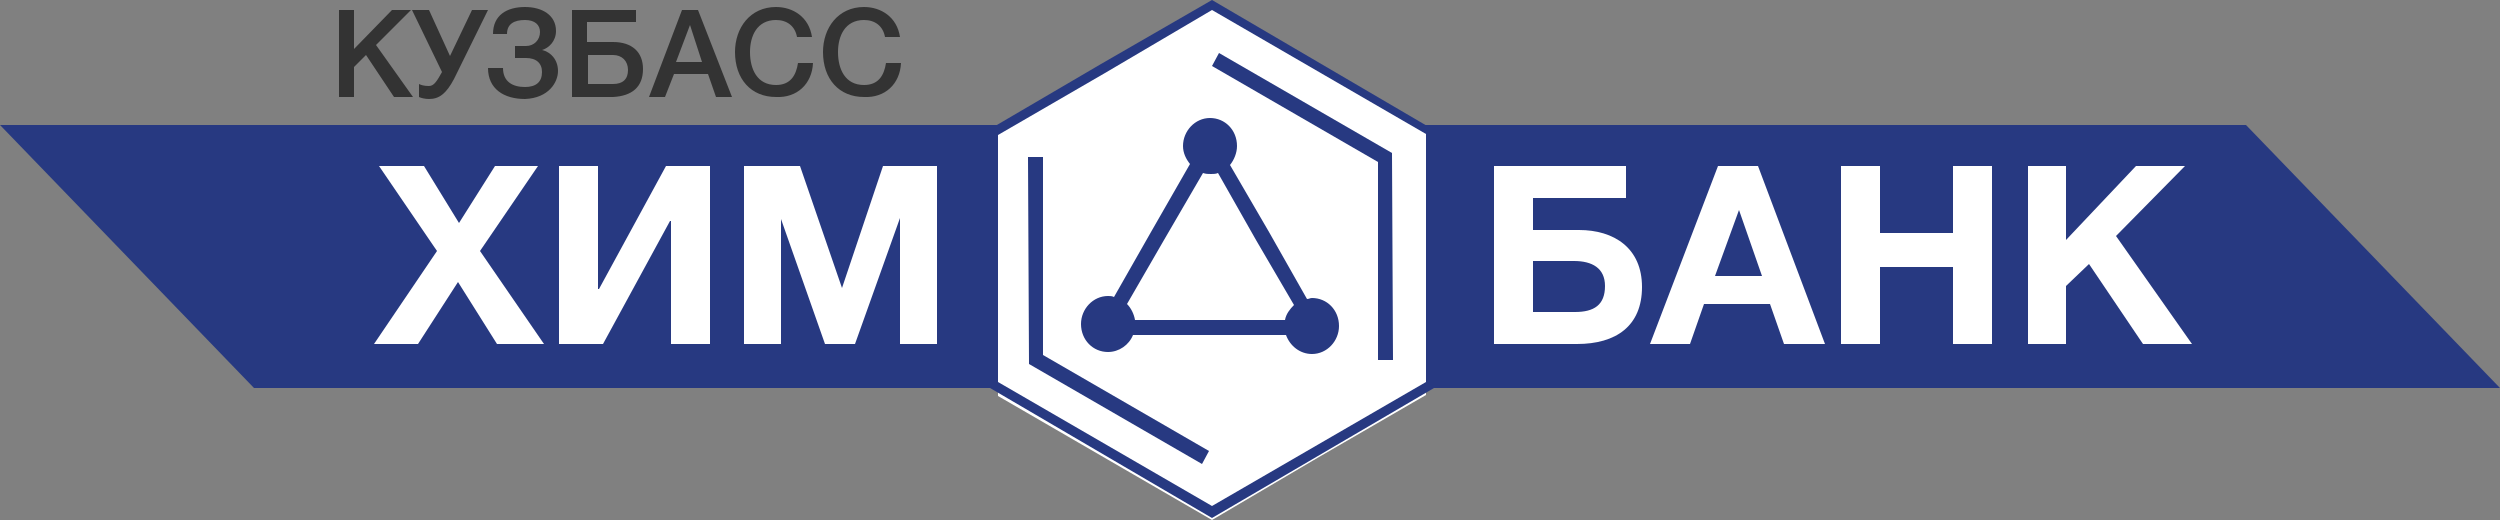<?xml version="1.0" encoding="utf-8"?>
<!-- Generator: Adobe Illustrator 24.0.1, SVG Export Plug-In . SVG Version: 6.00 Build 0)  -->
<svg version="1.1" id="Слой_1" xmlns="http://www.w3.org/2000/svg" xmlns:xlink="http://www.w3.org/1999/xlink" x="0px" y="0px"
	 width="250px" height="52px" viewBox="0 0 250 52" style="enable-background:new 0 0 250 52;" xml:space="preserve">
<rect x="0" y="0" width="250" height="52" fill="#808080" stroke="none"/>
<style type="text/css">
	.st0{fill-rule:evenodd;clip-rule:evenodd;fill:#273981;}
	.st1{fill-rule:evenodd;clip-rule:evenodd;fill:#FFFFFF;}
	.st2{fill:#333333;}
	.st3{fill:#FFFFFF;}
</style>
<g>
	<path class="st0" d="M0,12.5l25.4,26.3H250l-25.4-26.3H0z"/>
	<path class="st0" d="M131.2,31.1c1.5,0,2.7,1.2,2.7,2.8c0,1.5-1.2,2.8-2.7,2.8c-1.2,0-2.2-0.8-2.6-1.9H121h-7.7
		c-0.4,1-1.4,1.7-2.5,1.7c-1.5,0-2.7-1.2-2.7-2.8c0-1.5,1.2-2.8,2.7-2.8c0.2,0,0.4,0,0.6,0.1l3.7-6.5l3.9-6.8
		c-0.4-0.5-0.7-1.1-0.7-1.8c0-1.5,1.2-2.8,2.7-2.8c1.5,0,2.7,1.2,2.7,2.8c0,0.7-0.3,1.4-0.7,1.9l3.9,6.7l3.8,6.7
		C130.9,31.2,131,31.1,131.2,31.1z M112.7,31.7c0.4,0.4,0.7,1,0.8,1.6h7.5h7.5c0.1-0.6,0.5-1.1,0.9-1.5l-3.8-6.5l-3.8-6.7
		c-0.2,0.1-0.5,0.1-0.7,0.1c-0.3,0-0.5,0-0.8-0.1l-3.9,6.7L112.7,31.7z"/>
	<path class="st1" d="M121.2,2.3l10.7,6.2l10.7,6.2v12.4v12.4l-10.7,6.2L121.2,52l-10.7-6.2l-10.7-6.2V27.2V14.7l10.7-6.2L121.2,2.3
		z"/>
	<path class="st0" d="M131.2,31.1c1.5,0,2.7,1.2,2.7,2.8c0,1.5-1.2,2.8-2.7,2.8c-1.2,0-2.2-0.8-2.6-1.9H121h-7.7
		c-0.4,1-1.4,1.7-2.5,1.7c-1.5,0-2.7-1.2-2.7-2.8c0-1.5,1.2-2.8,2.7-2.8c0.2,0,0.4,0,0.6,0.1l3.7-6.5l3.9-6.8
		c-0.4-0.5-0.7-1.1-0.7-1.8c0-1.5,1.2-2.8,2.7-2.8c1.5,0,2.7,1.2,2.7,2.8c0,0.7-0.3,1.4-0.7,1.9l3.9,6.7l3.8,6.7
		C130.9,31.2,131,31.1,131.2,31.1z M112.7,31.7c0.4,0.4,0.7,1,0.8,1.6h7.5h7.5c0.1-0.6,0.5-1.1,0.9-1.5l-3.8-6.5l-3.8-6.7
		c-0.2,0.1-0.5,0.1-0.7,0.1c-0.3,0-0.5,0-0.8-0.1l-3.9,6.7L112.7,31.7z"/>
	<path class="st0" d="M121.2,0l11.1,6.5l11.1,6.5v12.9v12.9l-11.1,6.5l-11.1,6.5l-11.1-6.5L99,38.8V25.8V12.9l11.1-6.5L121.2,0z"/>
	<path class="st0" d="M121.2,0.6l10.9,6.3l10.9,6.3v12.6v12.6l-10.9,6.3l-10.9,6.3l-10.9-6.3l-10.9-6.3V25.9V13.2l10.9-6.3
		L121.2,0.6z"/>
	<path class="st1" d="M121.2,1l10.7,6.2l10.7,6.2v12.4v12.4l-10.7,6.2l-10.7,6.2l-10.7-6.2l-10.7-6.2V25.9V13.5l10.7-6.2L121.2,1z"
		/>
	<path class="st0" d="M102.9,36.4l17.3,10l0.7-1.3l-16.6-9.6V15.7h-1.5L102.9,36.4L102.9,36.4L102.9,36.4z"/>
	<path class="st0" d="M139.2,15.3l-17.3-10l-0.7,1.3l16.6,9.6V36h1.5L139.2,15.3L139.2,15.3L139.2,15.3z"/>
	<path class="st0" d="M131.2,29.8c1.5,0,2.7,1.2,2.7,2.8c0,1.5-1.2,2.8-2.7,2.8c-1.2,0-2.2-0.8-2.6-1.9H121h-7.7
		c-0.4,1-1.4,1.7-2.5,1.7c-1.5,0-2.7-1.2-2.7-2.8c0-1.5,1.2-2.8,2.7-2.8c0.2,0,0.4,0,0.6,0.1l3.7-6.5l3.9-6.8
		c-0.4-0.5-0.7-1.1-0.7-1.8c0-1.5,1.2-2.8,2.7-2.8c1.5,0,2.7,1.2,2.7,2.8c0,0.7-0.3,1.4-0.7,1.9l3.9,6.7l3.8,6.7
		C130.9,29.9,131,29.8,131.2,29.8z M112.7,30.4c0.4,0.4,0.7,1,0.8,1.6h7.5h7.5c0.1-0.6,0.5-1.1,0.9-1.5l-3.8-6.5l-3.8-6.7
		c-0.2,0.1-0.5,0.1-0.7,0.1c-0.3,0-0.5,0-0.8-0.1l-3.9,6.7L112.7,30.4z"/>
	<path class="st2" d="M41.1,1h-1.9l-3.8,3.9V1h-1.5v8.7h1.5V6.7l1.2-1.2l2.8,4.2h1.9l-3.7-5.2L41.1,1z"/>
	<path class="st2" d="M44.2,7.2L44.2,7.2c-0.5,0.9-0.8,1.4-1.3,1.4c-0.5,0-0.8-0.1-1-0.2v1.3c0.2,0.1,0.6,0.2,1,0.2
		c1,0,1.7-0.5,2.5-2L48.8,1h-1.6L45,5.6L42.9,1h-1.7L44.2,7.2z"/>
	<path class="st2" d="M55.8,7.1c0-1.1-0.7-1.9-1.6-2.1v0c0.7-0.2,1.4-0.9,1.4-1.9c0-1.6-1.4-2.4-3.1-2.4c-1.8,0-3.2,0.8-3.2,2.7h1.4
		C50.7,2.4,51.4,2,52.5,2c1,0,1.5,0.5,1.5,1.2c0,0.8-0.6,1.4-1.4,1.4h-1.1v1.2h1.1c1,0,1.6,0.5,1.6,1.4c0,1-0.6,1.5-1.7,1.5
		c-1.2,0-2.2-0.5-2.2-1.9h-1.5c0,2.1,1.6,3.1,3.7,3.1C54.9,9.8,55.8,8.2,55.8,7.1z"/>
	<path class="st2" d="M64.3,6.9c0-1.7-1.1-2.7-3-2.7h-2.6v-2h4.9V1h-6.4v8.7h4.1C63.2,9.6,64.3,8.7,64.3,6.9z M62.8,7
		c0,0.9-0.5,1.4-1.5,1.4h-2.5V5.5h2.5C62.2,5.5,62.8,6.1,62.8,7z"/>
	<path class="st2" d="M69.8,1h-1.6l-3.3,8.7h1.6l0.9-2.3h3.4l0.8,2.3h1.6L69.8,1z M70.2,6.2h-2.6l1.4-3.7L70.2,6.2z"/>
	<path class="st2" d="M81.3,6.3h-1.5c-0.2,1.3-0.8,2.2-2.2,2.2c-1.9,0-2.6-1.6-2.6-3.3c0-1.6,0.7-3.2,2.6-3.2c1.1,0,1.9,0.6,2.1,1.7
		h1.5c-0.3-2-1.9-3-3.6-3c-2.6,0-4.1,2.1-4.1,4.5c0,2.7,1.6,4.5,4.1,4.5C79.7,9.8,81.2,8.4,81.3,6.3z"/>
	<path class="st2" d="M90.1,6.3h-1.5c-0.2,1.3-0.8,2.2-2.2,2.2c-1.9,0-2.6-1.6-2.6-3.3c0-1.6,0.7-3.2,2.6-3.2c1.1,0,1.9,0.6,2.1,1.7
		h1.5c-0.3-2-1.9-3-3.6-3c-2.6,0-4.1,2.1-4.1,4.5c0,2.7,1.6,4.5,4.1,4.5C88.5,9.8,90,8.4,90.1,6.3z"/>
	<path class="st3" d="M53.8,16.6h-4.3l-3.6,5.7l-3.5-5.7h-4.5l5.8,8.5l-6.3,9.3h4.4l4-6.2l3.9,6.2h4.7L48,25.1L53.8,16.6z"/>
	<path class="st3" d="M71,16.6h-4.4l-6.7,12.3h-0.1V16.6h-3.9v17.8h4.4L67,22.1h0.1v12.3H71V16.6z"/>
	<path class="st3" d="M74.4,34.4h3.7V21.9l4.4,12.5h3L90,21.8v12.6h3.7V16.6h-5.4l-4.1,12.2L80,16.6h-5.6V34.4z"/>
	<path class="st3" d="M153.3,23v-3.2h9.3v-3.2h-13.2v17.8h8.3c3.9,0,6.5-1.8,6.5-5.7c0-3.9-2.8-5.7-6.3-5.7H153.3z M160.5,28.6
		c0,1.9-1.1,2.6-3,2.6h-4.2v-5.1h4.1C159.2,26.1,160.5,26.8,160.5,28.6z"/>
	<path class="st3" d="M175.8,16.6h-4L165,34.4h4l1.4-4h6.6l1.4,4h4.1L175.8,16.6z M176.2,27.6h-4.7l2.4-6.6L176.2,27.6z"/>
	<path class="st3" d="M199.2,16.6h-3.9v6.7H188v-6.7h-3.9v17.8h3.9v-7.7h7.3v7.7h3.9V16.6z"/>
	<path class="st3" d="M218.5,16.6h-4.9l-7,7.4v-7.4h-3.8v17.8h3.8v-5.8l2.3-2.2l5.4,8h4.9l-7.6-10.8L218.5,16.6z"/>
</g>
</svg>
